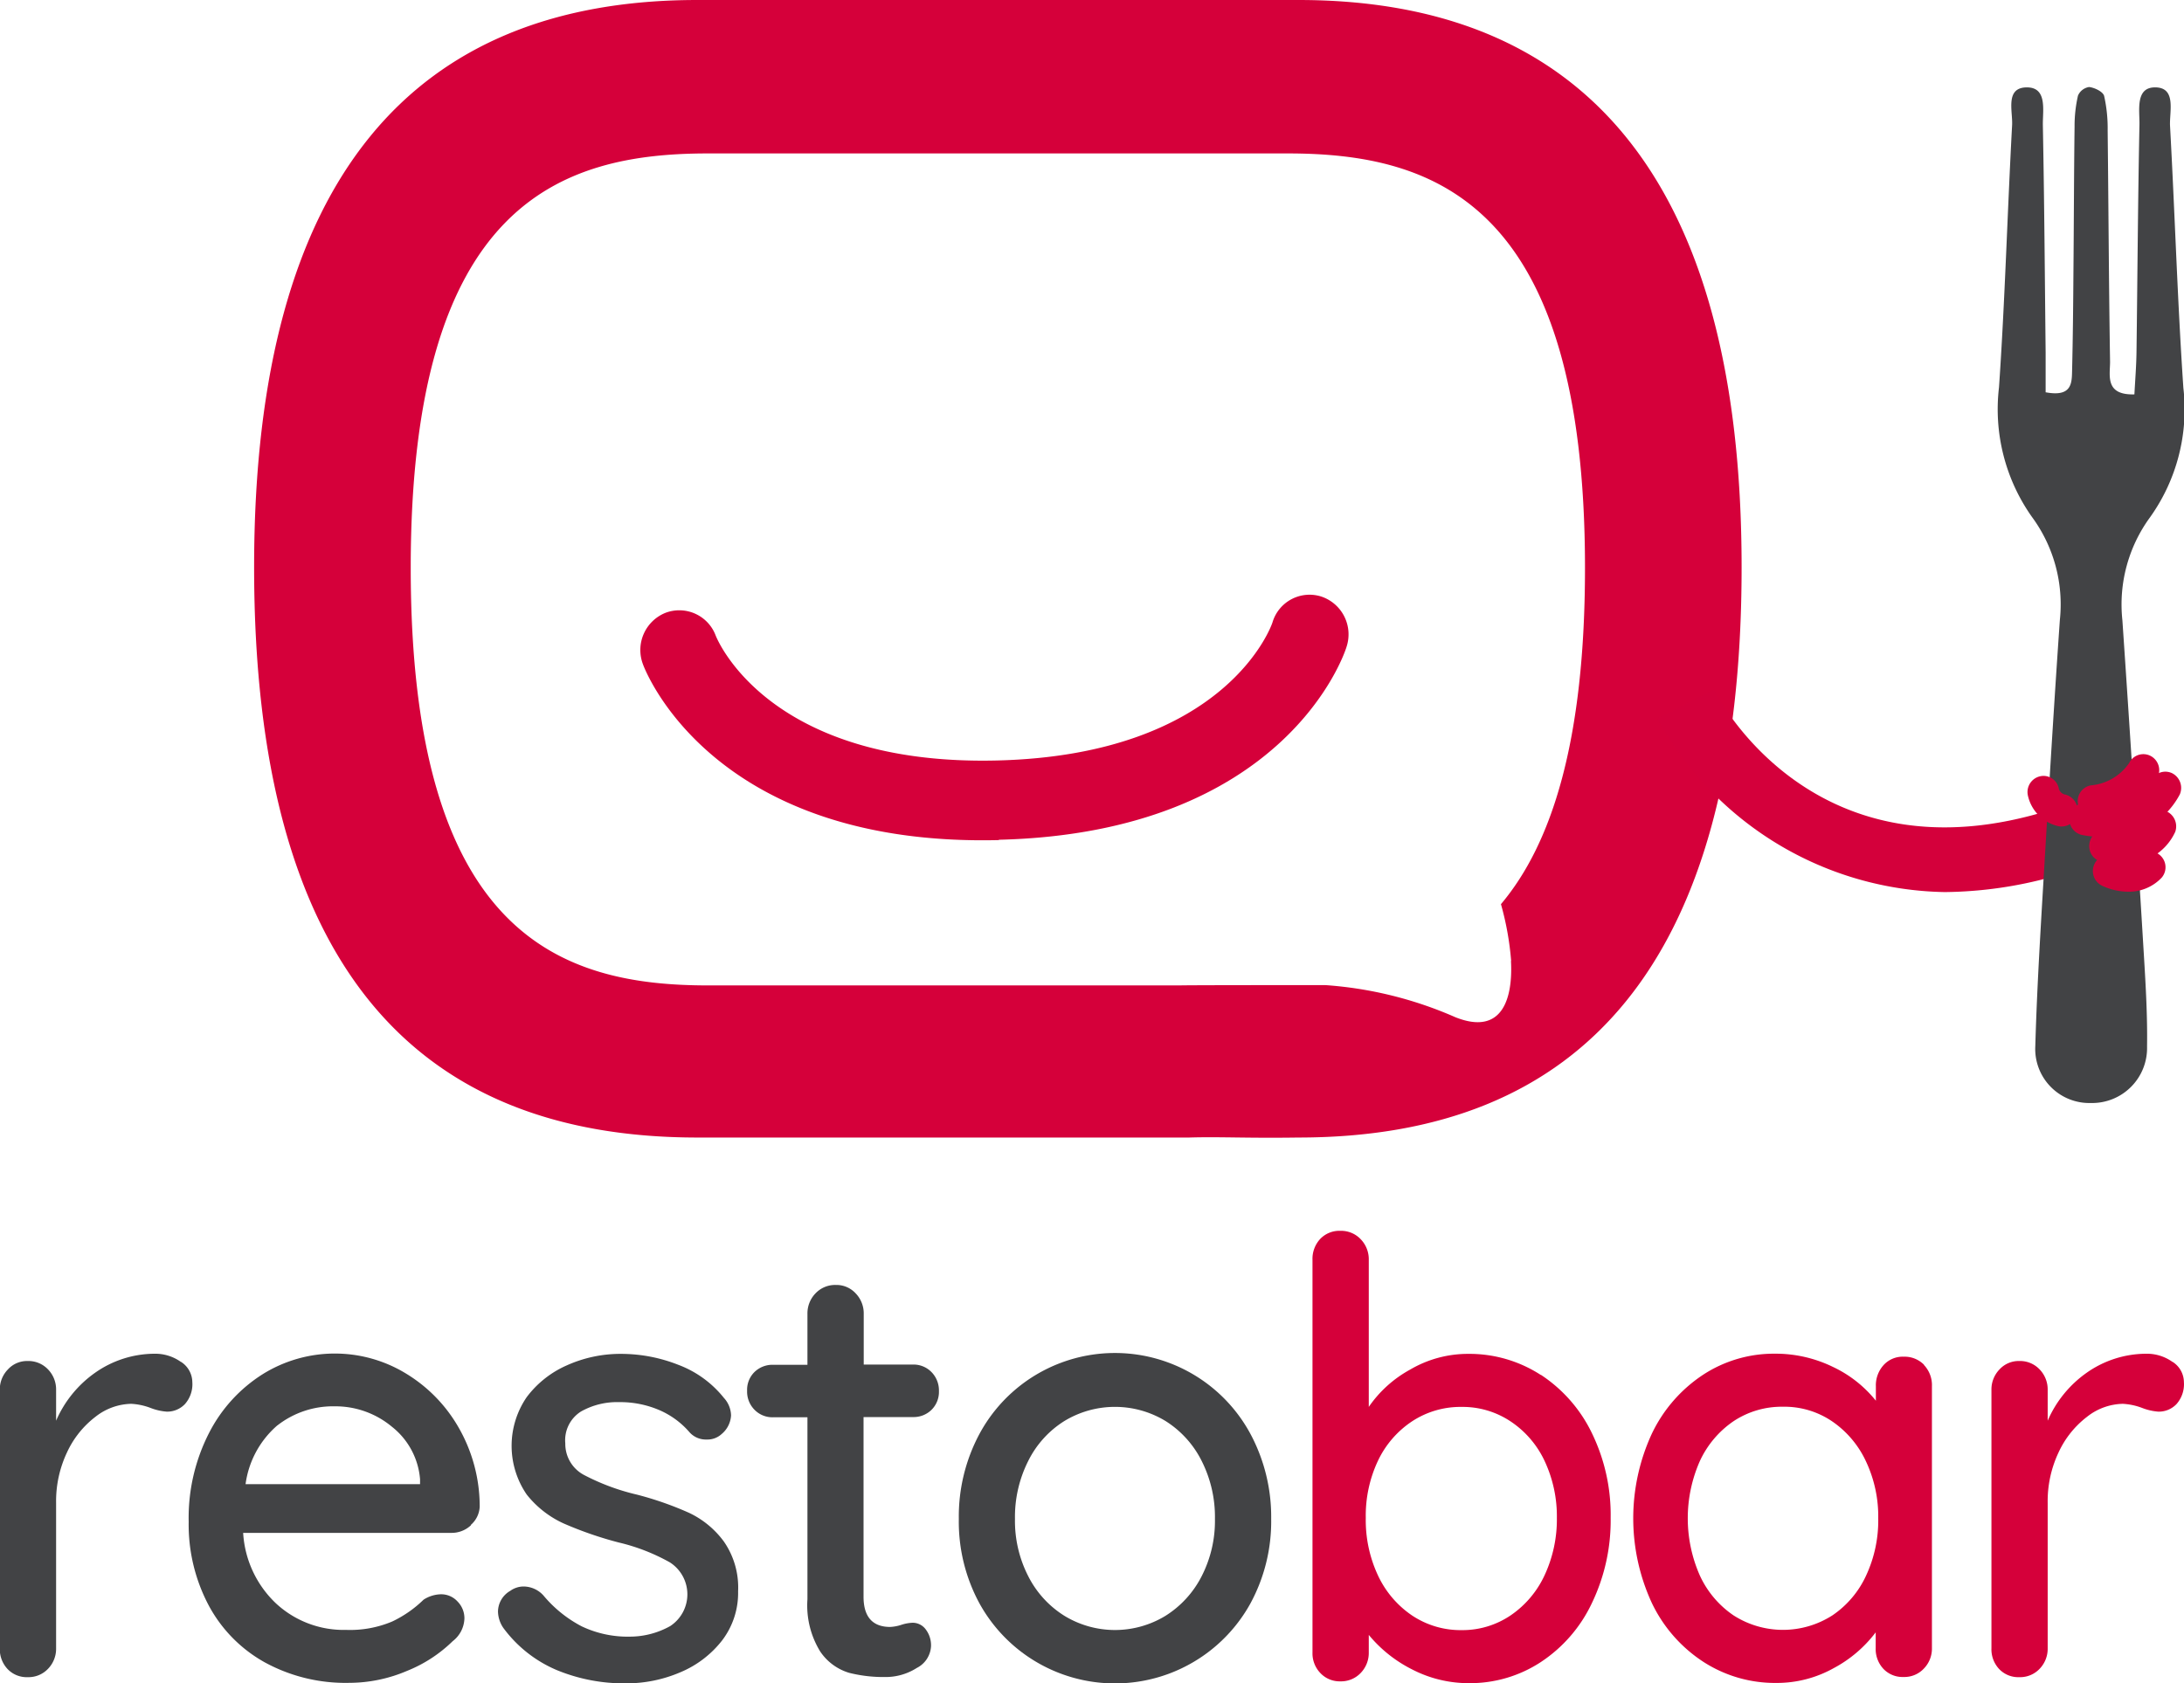 <svg xmlns="http://www.w3.org/2000/svg" width="48" height="37" viewBox="0 0 48 37">
  <g id="Loggro_Restobar" data-name="Loggro Restobar" transform="translate(-119.414 -5.692)">
    <path id="Trazado_5997" data-name="Trazado 5997" d="M93.5,25.354a.537.537,0,0,1,.248.445.659.659,0,0,1-.163.483.537.537,0,0,1-.4.166,1.234,1.234,0,0,1-.351-.08,1.4,1.4,0,0,0-.429-.092,1.307,1.307,0,0,0-.787.286,2.076,2.076,0,0,0-.624.781,2.508,2.508,0,0,0-.24,1.107v3.2a.632.632,0,0,1-.176.45.591.591,0,0,1-.449.185.579.579,0,0,1-.442-.179.635.635,0,0,1-.17-.456V25.971a.627.627,0,0,1,.177-.45.569.569,0,0,1,.435-.186.593.593,0,0,1,.449.186.632.632,0,0,1,.176.45v.676a2.506,2.506,0,0,1,.857-1.054,2.283,2.283,0,0,1,1.3-.418.972.972,0,0,1,.585.179" transform="translate(29.893 10.277)" fill="#424345"/>
    <path id="Trazado_5998" data-name="Trazado 5998" d="M98.7,28.947a.616.616,0,0,1-.429.166H93.695a2.322,2.322,0,0,0,.722,1.551,2.187,2.187,0,0,0,1.541.582,2.38,2.38,0,0,0,1.014-.185,2.55,2.55,0,0,0,.688-.479.733.733,0,0,1,.378-.119.486.486,0,0,1,.371.161.524.524,0,0,1,.149.371.656.656,0,0,1-.259.5,3.062,3.062,0,0,1-1,.651,3.244,3.244,0,0,1-1.275.264,3.7,3.7,0,0,1-1.853-.45A3.109,3.109,0,0,1,92.934,30.7a3.791,3.791,0,0,1-.436-1.83,4.093,4.093,0,0,1,.449-1.956,3.3,3.3,0,0,1,1.183-1.293,3,3,0,0,1,3.14-.013,3.3,3.3,0,0,1,1.17,1.206,3.487,3.487,0,0,1,.454,1.723.565.565,0,0,1-.194.4m-4.252-2.188a2.07,2.07,0,0,0-.7,1.293h3.835v-.107a1.633,1.633,0,0,0-.617-1.154,1.938,1.938,0,0,0-1.255-.45,1.984,1.984,0,0,0-1.261.418" transform="translate(31.063 10.277)" fill="#424345"/>
    <path id="Trazado_5999" data-name="Trazado 5999" d="M97.379,30.836a.533.533,0,0,1,.272-.45.5.5,0,0,1,.3-.094.592.592,0,0,1,.429.2,2.751,2.751,0,0,0,.839.676,2.361,2.361,0,0,0,1.073.226,1.818,1.818,0,0,0,.872-.232.834.834,0,0,0-.007-1.4,4.307,4.307,0,0,0-1.126-.438,8.136,8.136,0,0,1-1.209-.418,2.193,2.193,0,0,1-.812-.636,1.893,1.893,0,0,1,0-2.141,2.215,2.215,0,0,1,.885-.7,2.87,2.87,0,0,1,1.2-.251,3.427,3.427,0,0,1,1.243.239,2.329,2.329,0,0,1,1.006.729.587.587,0,0,1,.157.385.572.572,0,0,1-.209.411.459.459,0,0,1-.325.119.483.483,0,0,1-.378-.159,1.835,1.835,0,0,0-.669-.49,2.178,2.178,0,0,0-.878-.173,1.614,1.614,0,0,0-.839.206.745.745,0,0,0-.345.7.773.773,0,0,0,.4.689,4.885,4.885,0,0,0,1.174.438,7.234,7.234,0,0,1,1.145.4,2.015,2.015,0,0,1,.766.631,1.771,1.771,0,0,1,.313,1.094,1.72,1.72,0,0,1-.351,1.08,2.27,2.27,0,0,1-.917.7,3,3,0,0,1-1.2.244,3.875,3.875,0,0,1-1.516-.291,2.824,2.824,0,0,1-1.176-.928.66.66,0,0,1-.117-.358" transform="translate(32.98 10.277)" fill="#424345"/>
    <path id="Trazado_6000" data-name="Trazado 6000" d="M103.868,27.015v3.951c0,.442.2.663.585.663a.93.93,0,0,0,.248-.047.892.892,0,0,1,.247-.045.356.356,0,0,1,.286.145.577.577,0,0,1,.117.371.568.568,0,0,1-.312.477,1.272,1.272,0,0,1-.7.2,3.1,3.1,0,0,1-.787-.092,1.171,1.171,0,0,1-.637-.47,1.933,1.933,0,0,1-.28-1.148v-4h-.754a.55.55,0,0,1-.41-.166.567.567,0,0,1-.162-.418.548.548,0,0,1,.162-.411.566.566,0,0,1,.41-.159h.754V24.747a.632.632,0,0,1,.176-.45.594.594,0,0,1,.45-.186.573.573,0,0,1,.435.186.632.632,0,0,1,.176.45v1.114h1.08a.55.55,0,0,1,.41.166.576.576,0,0,1,.163.418.555.555,0,0,1-.163.411.561.561,0,0,1-.41.159Z" transform="translate(34.525 9.829)" fill="#424345"/>
    <path id="Trazado_6001" data-name="Trazado 6001" d="M111.058,30.664a3.4,3.4,0,0,1-5.955,0,3.764,3.764,0,0,1-.454-1.857,3.845,3.845,0,0,1,.454-1.87,3.382,3.382,0,0,1,5.955,0,3.861,3.861,0,0,1,.456,1.87,3.78,3.78,0,0,1-.456,1.857m-1.073-3.135a2.194,2.194,0,0,0-.793-.875,2.142,2.142,0,0,0-2.223,0,2.174,2.174,0,0,0-.793.875,2.734,2.734,0,0,0-.293,1.279,2.667,2.667,0,0,0,.293,1.26,2.191,2.191,0,0,0,.793.868,2.133,2.133,0,0,0,2.223,0,2.212,2.212,0,0,0,.793-.868,2.667,2.667,0,0,0,.293-1.26,2.735,2.735,0,0,0-.293-1.279" transform="translate(35.838 10.277)" fill="#424345"/>
    <path id="Trazado_6002" data-name="Trazado 6002" d="M115.249,26.44a3.188,3.188,0,0,1,1.123,1.286,4.106,4.106,0,0,1,.41,1.857,4.191,4.191,0,0,1-.41,1.87,3.17,3.17,0,0,1-1.123,1.3,2.833,2.833,0,0,1-1.574.465,2.7,2.7,0,0,1-1.262-.305,2.945,2.945,0,0,1-.947-.756v.385a.632.632,0,0,1-.176.45.594.594,0,0,1-.45.186.582.582,0,0,1-.435-.179.625.625,0,0,1-.176-.457v-8.63a.641.641,0,0,1,.169-.459.581.581,0,0,1,.442-.179.593.593,0,0,1,.45.186.633.633,0,0,1,.176.452v3.233a2.634,2.634,0,0,1,.91-.821,2.506,2.506,0,0,1,1.273-.345,2.88,2.88,0,0,1,1.6.465m-.664,5.283a2.167,2.167,0,0,0,.748-.888,2.91,2.91,0,0,0,.267-1.253,2.867,2.867,0,0,0-.267-1.247,2.125,2.125,0,0,0-.748-.874,1.9,1.9,0,0,0-1.078-.32,1.937,1.937,0,0,0-1.094.32,2.132,2.132,0,0,0-.747.868,2.828,2.828,0,0,0-.266,1.253,2.866,2.866,0,0,0,.266,1.259,2.165,2.165,0,0,0,.747.882,1.92,1.92,0,0,0,1.094.325,1.887,1.887,0,0,0,1.078-.325" transform="translate(38.031 9.476)" fill="#d5003a"/>
    <path id="Trazado_6003" data-name="Trazado 6003" d="M121.678,25.421a.642.642,0,0,1,.176.47v5.754a.629.629,0,0,1-.176.45.586.586,0,0,1-.449.186.579.579,0,0,1-.442-.179.638.638,0,0,1-.169-.457V31.3a2.812,2.812,0,0,1-.925.788,2.563,2.563,0,0,1-1.261.324,2.9,2.9,0,0,1-1.6-.463,3.172,3.172,0,0,1-1.133-1.293,4.439,4.439,0,0,1,0-3.725,3.2,3.2,0,0,1,1.126-1.294,2.84,2.84,0,0,1,1.574-.463,2.874,2.874,0,0,1,1.28.291,2.659,2.659,0,0,1,.943.743v-.318a.662.662,0,0,1,.169-.465.568.568,0,0,1,.442-.185.6.6,0,0,1,.449.179m-2.016,5.508a2.125,2.125,0,0,0,.741-.875,2.867,2.867,0,0,0,.267-1.259,2.837,2.837,0,0,0-.267-1.246,2.174,2.174,0,0,0-.741-.882,1.867,1.867,0,0,0-1.085-.325,1.915,1.915,0,0,0-1.087.318,2.151,2.151,0,0,0-.74.875,3.113,3.113,0,0,0,0,2.519,2.133,2.133,0,0,0,.74.875,2.012,2.012,0,0,0,2.172,0" transform="translate(40.02 10.277)" fill="#d5003a"/>
    <path id="Trazado_6004" data-name="Trazado 6004" d="M124.921,25.354a.534.534,0,0,1,.248.445.659.659,0,0,1-.163.483.537.537,0,0,1-.4.166,1.234,1.234,0,0,1-.351-.08,1.4,1.4,0,0,0-.429-.092,1.307,1.307,0,0,0-.787.286,2.076,2.076,0,0,0-.624.781,2.508,2.508,0,0,0-.24,1.107v3.2a.632.632,0,0,1-.176.45.589.589,0,0,1-.449.185.579.579,0,0,1-.442-.179.634.634,0,0,1-.169-.456V25.971a.632.632,0,0,1,.176-.45.571.571,0,0,1,.435-.186.59.59,0,0,1,.449.186.632.632,0,0,1,.176.45v.676a2.506,2.506,0,0,1,.857-1.054,2.283,2.283,0,0,1,1.3-.418.969.969,0,0,1,.585.179" transform="translate(42.243 10.277)" fill="#d5003a"/>
    <path id="Trazado_6005" data-name="Trazado 6005" d="M107.506,18.823c-6.266.152-7.766-3.7-7.826-3.87a.881.881,0,0,1,.5-1.127.854.854,0,0,1,1.1.5c.053.135,1.209,2.868,6.185,2.747,5.071-.124,6.047-3.006,6.054-3.04a.85.85,0,0,1,1.074-.563.877.877,0,0,1,.554,1.1c-.049.172-1.368,4.093-7.642,4.246" transform="translate(33.863 5.337)" fill="#d5003a"/>
    <path id="Trazado_6006" data-name="Trazado 6006" d="M116.487,4.227H103.273c-6.184,0-9.742,3.836-9.742,12.469,0,8.768,3.558,12.538,9.742,12.538h10.81c.674-.02,1.272.017,2.4,0,6.18,0,9.74-3.77,9.74-12.538,0-8.633-3.561-12.469-9.74-12.469m4.671,21.126c.042.766-.156,1.659-1.22,1.237a8.567,8.567,0,0,0-2.861-.707c-.053,0-3.038,0-3.193.007H103.508c-3.231,0-6.535-1.09-6.535-9.18,0-8.027,3.3-9.11,6.535-9.11h12.737c3.231,0,6.536,1.084,6.536,9.11,0,3.814-.733,6.072-1.847,7.394a6.461,6.461,0,0,1,.224,1.249" transform="translate(31.468 1.465)" fill="#d5003a"/>
    <path id="Trazado_6007" data-name="Trazado 6007" d="M121.985,19.35a7.347,7.347,0,0,1-6.316-3.814l1.244-.638c.089.178,2.216,4.3,7.436,2.634l.417,1.355a9.124,9.124,0,0,1-2.781.463" transform="translate(40.17 5.953)" fill="#d4003b"/>
    <path id="Trazado_6008" data-name="Trazado 6008" d="M122.089,12.285c.593.111.574-.219.581-.5.017-.719.024-1.436.029-2.155.01-1.063.011-2.125.025-3.189a2.979,2.979,0,0,1,.075-.678.318.318,0,0,1,.245-.189c.12.014.3.1.329.193a3.24,3.24,0,0,1,.078.763c.019,1.7.026,3.391.053,5.086,0,.3-.116.734.535.715.017-.321.042-.624.046-.926.022-1.666.031-3.333.065-5,.007-.313-.1-.834.357-.823s.3.534.315.842c.106,1.921.163,3.844.293,5.763a4.084,4.084,0,0,1-.731,2.844,3.244,3.244,0,0,0-.609,2.266q.251,3.693.474,7.389c.04.659.078,1.321.068,1.98a1.208,1.208,0,0,1-1.236,1.243,1.189,1.189,0,0,1-1.22-1.254c.042-1.463.139-2.925.224-4.387.1-1.661.2-3.323.316-4.982a3.241,3.241,0,0,0-.616-2.264,4.1,4.1,0,0,1-.722-2.846c.132-1.919.184-3.843.288-5.763.017-.307-.159-.83.325-.831.456,0,.345.513.351.83.032,1.665.043,3.331.061,5,0,.283,0,.565,0,.878" transform="translate(42.285 2.031)" fill="#424345"/>
    <path id="Trazado_6009" data-name="Trazado 6009" d="M122.65,17.287a.35.35,0,0,1-.343-.293.353.353,0,0,1,.281-.412,1.137,1.137,0,0,0,.844-.492.347.347,0,0,1,.465-.158.354.354,0,0,1,.163.465,1.764,1.764,0,0,1-1.35.884.3.3,0,0,1-.061.006" transform="translate(42.777 6.375)" fill="#d4003b"/>
    <path id="Trazado_6010" data-name="Trazado 6010" d="M122.261,17.345a.355.355,0,0,1-.085-.01.885.885,0,0,1-.662-.686.355.355,0,0,1,.284-.411.342.342,0,0,1,.4.28.182.182,0,0,0,.148.126.357.357,0,0,1,.252.432.349.349,0,0,1-.337.268" transform="translate(42.466 6.517)" fill="#d4003b"/>
    <path id="Trazado_6011" data-name="Trazado 6011" d="M123.137,17.932a2.648,2.648,0,0,1-.351-.026.354.354,0,0,1-.3-.4.346.346,0,0,1,.391-.3c.706.094.836-.2.843-.21a.337.337,0,0,1,.439-.215.364.364,0,0,1,.215.459,1.2,1.2,0,0,1-1.237.695" transform="translate(42.848 6.737)" fill="#d4003b"/>
    <path id="Trazado_6012" data-name="Trazado 6012" d="M123.311,18.29a1.366,1.366,0,0,1-.561-.128.359.359,0,0,1-.181-.467.344.344,0,0,1,.458-.183c.334.148.483.017.513-.01a.351.351,0,0,1,.514.477.987.987,0,0,1-.742.311" transform="translate(42.871 7.005)" fill="#d4003b"/>
    <path id="Trazado_6013" data-name="Trazado 6013" d="M122.945,17.608a2.662,2.662,0,0,1-.49-.047.355.355,0,0,1-.28-.412.345.345,0,0,1,.405-.287c1.074.2,1.378-.477,1.381-.484a.348.348,0,0,1,.46-.18.362.362,0,0,1,.177.47,1.769,1.769,0,0,1-1.652.94" transform="translate(42.724 6.488)" fill="#d4003b"/>
  </g>
</svg>
